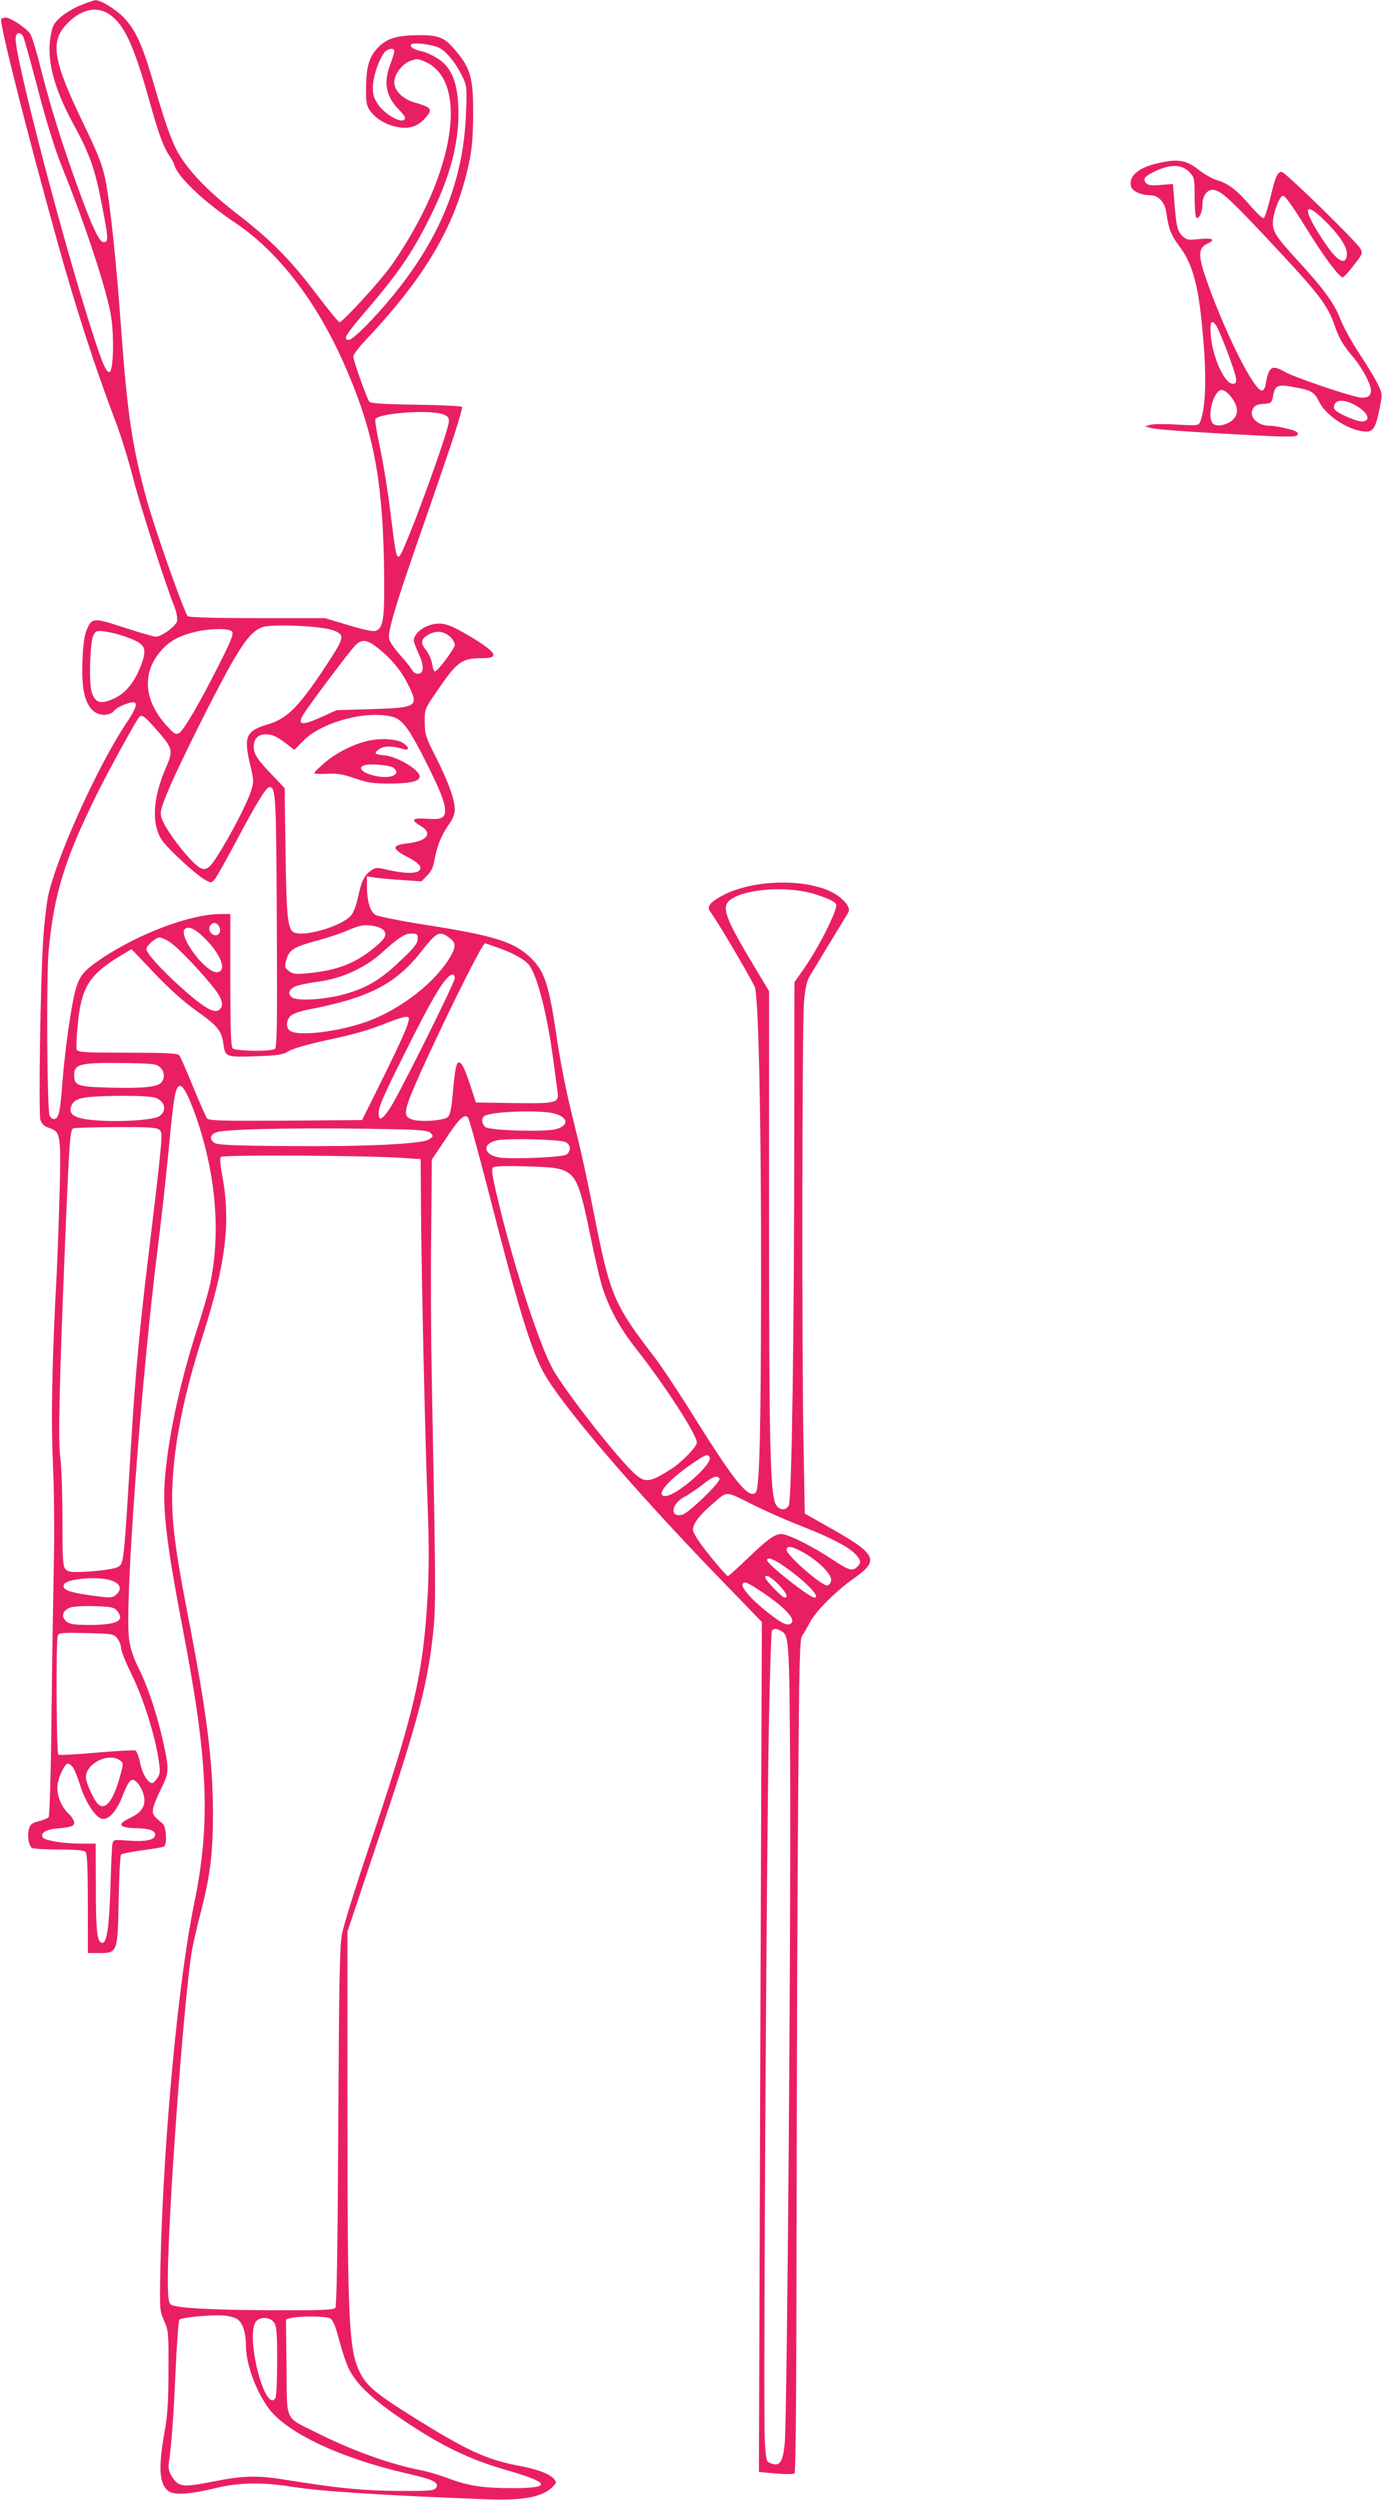 <?xml version="1.0" standalone="no"?>
<!DOCTYPE svg PUBLIC "-//W3C//DTD SVG 20010904//EN"
 "http://www.w3.org/TR/2001/REC-SVG-20010904/DTD/svg10.dtd">
<svg version="1.0" xmlns="http://www.w3.org/2000/svg"
 width="708pt" height="1280pt" viewBox="0 0 708 1280"
 preserveAspectRatio="xMidYMid meet">
<g transform="translate(0,1280) scale(0.1,-0.1)"
fill="#e91e63" stroke="none">
<path d="M413 12773 c-34 -13 -80 -41 -103 -61 -35 -32 -42 -45 -51 -99 -21
-120 17 -265 118 -450 83 -153 109 -226 144 -407 35 -178 36 -196 10 -196 -23
0 -59 78 -134 285 -77 212 -142 420 -187 601 -21 85 -46 167 -55 180 -19 30
-101 84 -126 84 -10 0 -20 -4 -23 -8 -10 -17 131 -576 290 -1147 93 -334 193
-642 291 -900 28 -71 70 -206 94 -300 38 -148 161 -530 214 -666 10 -26 15
-56 12 -70 -7 -26 -80 -79 -109 -79 -10 0 -83 21 -163 47 -160 52 -164 52
-193 -17 -20 -48 -28 -239 -12 -314 15 -75 52 -116 103 -116 19 0 40 7 47 16
16 19 43 33 82 45 49 14 45 -14 -15 -104 -149 -223 -360 -692 -401 -887 -8
-42 -20 -143 -25 -225 -14 -212 -24 -884 -14 -919 7 -21 19 -33 44 -41 59 -20
61 -31 55 -315 -4 -140 -11 -338 -16 -440 -24 -440 -29 -743 -19 -963 6 -123
8 -344 5 -497 -3 -151 -9 -507 -12 -790 -3 -304 -10 -519 -15 -525 -6 -5 -28
-15 -51 -20 -34 -9 -43 -16 -50 -40 -9 -34 -1 -87 16 -97 6 -4 67 -8 136 -8
85 0 130 -4 138 -12 9 -9 12 -82 12 -265 l0 -253 60 0 c92 0 93 3 98 274 2
121 8 225 12 230 5 5 54 15 109 22 56 7 106 16 111 19 17 10 12 103 -6 117
-51 42 -55 49 -49 81 4 18 22 62 41 100 41 80 41 99 9 242 -33 147 -79 283
-127 378 -26 53 -41 99 -47 146 -23 182 62 1329 149 2016 16 127 41 350 55
497 26 274 34 318 59 318 18 0 56 -81 96 -205 89 -279 109 -563 56 -811 -8
-40 -38 -141 -65 -226 -94 -290 -155 -584 -168 -798 -8 -150 14 -328 97 -760
127 -661 139 -976 55 -1385 -81 -391 -156 -1192 -172 -1817 -6 -265 -6 -267
17 -320 23 -50 24 -63 23 -258 0 -149 -5 -231 -18 -300 -36 -197 -30 -283 21
-317 31 -20 112 -14 246 19 114 27 231 29 378 6 149 -24 454 -44 1001 -65 184
-7 279 10 333 57 27 25 29 29 16 45 -23 28 -86 52 -183 70 -164 31 -264 77
-537 247 -192 120 -240 160 -275 228 -58 114 -65 254 -65 1353 l0 907 165 493
c202 603 249 785 276 1057 12 124 11 250 -9 1283 -4 197 -6 529 -3 738 l3 381
69 103 c71 108 99 135 117 112 6 -7 56 -190 112 -407 143 -559 208 -771 271
-891 89 -166 457 -597 904 -1059 l218 -225 -8 -2176 -7 -2176 85 -8 c48 -4 91
-4 97 0 7 4 10 420 11 1323 1 724 4 1684 8 2133 5 705 8 819 21 835 8 11 25
40 38 65 29 57 135 164 233 232 124 88 109 120 -125 252 l-133 75 -6 322 c-10
467 -8 2186 2 2300 6 65 15 108 28 128 10 16 53 87 95 157 43 70 85 140 95
156 16 25 16 30 3 54 -9 15 -36 40 -60 55 -135 82 -423 78 -582 -9 -62 -34
-78 -56 -60 -80 40 -56 168 -270 228 -384 20 -37 34 -692 33 -1519 -1 -768 -8
-1053 -27 -1072 -35 -35 -106 51 -313 382 -77 124 -171 266 -209 315 -199 258
-223 313 -295 670 -53 268 -73 360 -129 585 -24 96 -56 258 -71 360 -44 300
-65 361 -146 435 -83 75 -191 107 -532 160 -127 20 -242 43 -254 51 -27 17
-43 71 -43 143 l0 54 43 -7 c23 -3 86 -9 139 -12 l97 -7 29 30 c20 19 32 44
37 74 12 72 35 131 71 182 23 32 34 58 34 82 0 51 -33 141 -97 269 -52 101
-57 117 -57 178 -1 66 0 68 63 160 104 152 126 168 233 168 89 0 73 29 -61
110 -111 66 -147 77 -206 60 -46 -13 -85 -49 -85 -79 0 -9 12 -41 26 -71 28
-61 26 -100 -6 -100 -11 0 -25 10 -31 23 -7 12 -34 46 -61 75 -26 30 -51 65
-54 79 -9 33 25 151 133 463 47 135 122 351 166 482 45 130 78 240 74 245 -5
4 -111 9 -237 11 -161 2 -231 7 -238 15 -13 18 -82 211 -82 231 0 10 26 45 58
79 319 337 473 604 539 933 12 62 17 135 17 239 0 173 -13 223 -85 310 -59 72
-87 85 -187 85 -115 0 -167 -15 -213 -61 -47 -47 -63 -99 -64 -211 0 -73 3
-91 21 -115 30 -41 78 -70 133 -82 65 -14 111 0 151 46 38 43 32 53 -52 77
-64 18 -108 61 -108 105 0 41 40 93 82 109 34 13 41 12 84 -8 156 -76 165
-345 22 -680 -49 -115 -128 -254 -205 -362 -58 -81 -248 -288 -264 -288 -4 0
-57 64 -116 142 -135 178 -233 277 -398 405 -165 127 -269 236 -323 340 -26
51 -61 151 -102 292 -67 233 -99 309 -163 378 -39 43 -122 94 -149 92 -7 0
-41 -12 -75 -26z m148 -47 c75 -51 123 -155 200 -427 52 -187 76 -252 108
-298 10 -14 22 -37 26 -51 19 -59 153 -186 309 -290 218 -146 412 -395 555
-715 149 -335 199 -579 208 -1020 5 -289 -1 -340 -42 -355 -13 -5 -65 6 -140
29 l-120 36 -347 0 c-218 0 -350 4 -356 10 -19 20 -172 454 -211 599 -74 270
-99 439 -131 881 -25 342 -55 629 -80 755 -16 77 -37 130 -114 290 -159 330
-173 422 -73 518 70 67 145 81 208 38z m-442 -113 c5 -10 39 -133 76 -273 39
-152 87 -306 117 -380 129 -320 239 -657 258 -786 16 -111 10 -279 -10 -279
-20 0 -44 63 -124 322 -146 473 -356 1287 -356 1383 0 34 23 41 39 13z m2133
-59 c35 -18 83 -77 115 -142 25 -52 26 -56 20 -200 -14 -338 -132 -630 -375
-927 -94 -115 -204 -225 -224 -225 -34 0 -21 22 97 160 166 194 239 304 331
495 101 208 142 386 131 558 -8 117 -39 186 -104 227 -25 16 -59 32 -77 36
-44 9 -68 23 -60 36 8 13 109 1 146 -18z m-232 -16 c0 -7 -9 -37 -20 -66 -37
-96 -23 -166 45 -235 28 -29 35 -41 26 -50 -18 -18 -96 26 -131 74 -23 33 -30
52 -30 90 0 49 25 130 55 175 16 25 55 33 55 12z m249 -1859 c23 -8 31 -17 31
-34 0 -52 -236 -695 -256 -695 -15 0 -17 11 -45 235 -11 94 -34 234 -50 313
-17 78 -29 148 -26 155 10 31 275 51 346 26z m-571 -1104 c69 -21 68 -36 -6
-150 -154 -238 -217 -304 -320 -334 -111 -33 -124 -62 -92 -200 21 -88 21 -94
5 -144 -19 -61 -109 -233 -171 -329 -56 -88 -72 -89 -146 -10 -61 67 -124 157
-140 203 -9 27 -6 44 28 127 48 122 264 554 343 687 63 107 98 146 146 164 44
16 287 7 353 -14z m-509 -9 c9 -11 -5 -47 -69 -173 -99 -196 -179 -333 -203
-347 -16 -9 -25 -4 -62 37 -122 133 -130 280 -21 395 39 42 89 68 164 86 77
19 176 20 191 2z m-541 -28 c98 -35 108 -56 74 -146 -33 -86 -79 -142 -139
-169 -67 -31 -95 -23 -113 33 -16 47 -9 259 9 293 12 21 17 23 63 17 27 -4 75
-16 106 -28z m1660 0 c12 -12 22 -30 22 -40 0 -17 -83 -129 -101 -136 -5 -2
-12 15 -15 38 -4 23 -18 55 -31 71 -31 37 -27 60 17 82 40 20 74 15 108 -15z
m-371 -57 c67 -53 118 -114 153 -185 57 -114 50 -119 -184 -127 l-181 -5 -84
-38 c-91 -41 -117 -39 -91 9 18 34 234 322 268 358 35 37 61 34 119 -12z
m-1132 -421 c81 -93 83 -103 45 -191 -67 -152 -75 -289 -21 -370 32 -47 180
-183 225 -206 28 -15 31 -14 47 6 10 12 61 103 114 203 99 186 149 268 165
268 33 0 35 -41 38 -689 3 -527 1 -645 -10 -652 -21 -14 -202 -11 -216 3 -9 9
-12 100 -12 350 l0 338 -49 0 c-152 0 -413 -97 -608 -226 -95 -64 -117 -90
-138 -170 -22 -85 -53 -306 -66 -474 -11 -148 -19 -180 -43 -180 -8 0 -17 8
-22 18 -13 29 -17 705 -5 842 28 296 83 473 253 815 67 133 190 356 210 382
14 18 27 8 93 -67z m1208 69 c49 -13 86 -64 172 -236 74 -149 95 -203 95 -244
0 -38 -21 -47 -96 -41 -73 5 -82 -5 -29 -37 64 -37 34 -78 -66 -89 -82 -9 -84
-27 -5 -68 65 -35 80 -52 64 -71 -14 -17 -78 -16 -157 2 -57 14 -66 14 -87 0
-36 -24 -52 -54 -69 -135 -10 -46 -24 -84 -38 -99 -53 -57 -248 -112 -295 -83
-28 19 -35 83 -39 407 l-5 330 -57 60 c-83 86 -101 113 -101 151 0 41 22 64
61 64 35 0 59 -11 111 -52 l36 -28 42 43 c92 99 330 163 463 126z m2167 -909
c36 -11 75 -27 87 -35 21 -14 21 -17 9 -53 -25 -70 -98 -206 -152 -284 l-54
-77 -1 -738 c0 -1065 -13 -1913 -28 -1941 -16 -30 -52 -25 -68 8 -27 58 -33
302 -33 1454 l0 1171 -81 135 c-149 248 -167 301 -112 337 84 55 300 67 433
23z m-3054 -172 c7 -24 -9 -43 -31 -35 -22 9 -30 34 -15 52 15 17 37 9 46 -17z
m841 -13 c17 -24 5 -44 -59 -95 -97 -77 -186 -110 -339 -124 -56 -5 -70 -3
-90 13 -21 17 -22 21 -11 60 15 49 39 64 165 97 50 14 111 34 136 45 25 12 60
24 76 28 41 10 106 -3 122 -24z m-932 -26 c92 -85 132 -179 79 -187 -57 -8
-203 185 -167 221 16 16 47 4 88 -34z m1105 -16 c0 -22 -18 -46 -84 -108 -101
-97 -172 -141 -279 -172 -104 -31 -254 -41 -281 -20 -25 18 -15 44 21 58 16 6
70 17 122 24 114 16 231 70 313 143 91 82 121 102 156 102 28 0 32 -3 32 -27z
m161 6 c33 -24 36 -42 12 -87 -73 -134 -253 -277 -431 -342 -141 -51 -342 -77
-393 -50 -24 13 -25 54 -1 78 10 10 47 24 83 31 319 61 456 131 589 301 78 99
91 105 141 69z m-1425 -27 c46 -33 170 -165 226 -239 41 -54 46 -88 17 -106
-26 -16 -84 20 -198 123 -101 92 -171 170 -171 191 0 17 48 59 68 59 10 0 37
-13 58 -28z m1665 -21 c86 -29 154 -67 173 -97 43 -65 90 -254 121 -484 8 -63
18 -134 21 -157 9 -61 -1 -64 -227 -61 l-191 3 -29 89 c-29 87 -43 116 -59
116 -12 0 -20 -39 -30 -154 -6 -76 -14 -114 -25 -125 -19 -19 -147 -28 -187
-12 -49 19 -42 46 82 317 127 275 282 584 295 584 1 0 26 -8 56 -19z m-1537
-325 c113 -80 131 -103 141 -174 9 -65 12 -66 178 -60 103 4 128 8 158 27 21
12 97 34 175 51 170 37 224 52 338 97 61 24 92 31 99 24 12 -12 -31 -110 -161
-371 l-77 -155 -391 -3 c-320 -2 -393 0 -403 11 -6 8 -38 81 -72 163 -33 82
-65 154 -71 161 -8 10 -71 13 -265 13 -220 0 -254 2 -260 16 -3 8 -1 68 6 132
17 186 59 252 216 347 l59 35 117 -123 c74 -78 151 -147 213 -191z m1326 166
c0 -23 -287 -599 -332 -666 -40 -60 -58 -69 -58 -28 0 35 22 87 131 304 148
299 215 408 248 408 6 0 11 -8 11 -18z m-1511 -456 c25 -22 27 -58 6 -80 -23
-22 -88 -29 -258 -25 -171 4 -187 10 -187 65 0 56 32 64 251 61 148 -2 169 -4
188 -21z m-22 -157 c50 -19 59 -68 18 -95 -31 -20 -218 -31 -338 -19 -96 8
-127 29 -112 71 8 21 21 32 50 40 51 16 343 18 382 3z m2031 -78 c80 -16 93
-61 23 -82 -54 -16 -343 -8 -364 10 -20 16 -22 47 -5 57 35 22 260 31 346 15z
m-2014 -84 c16 -12 17 -22 6 -132 -6 -66 -29 -262 -50 -435 -52 -422 -77 -682
-100 -1070 -37 -605 -35 -587 -70 -605 -14 -7 -76 -17 -136 -21 -96 -6 -112
-4 -127 10 -15 15 -17 45 -17 256 0 132 -5 274 -11 316 -12 81 -5 384 26 1139
22 516 24 543 43 548 10 3 107 5 218 6 150 1 205 -2 218 -12z m1249 0 c100 -3
132 -7 144 -19 14 -15 13 -18 -9 -32 -37 -24 -332 -38 -739 -34 -275 2 -349 6
-362 17 -25 20 -21 40 11 53 44 19 500 26 955 15z m835 -65 c26 -15 29 -44 5
-63 -18 -15 -286 -26 -349 -15 -79 15 -84 71 -8 87 60 12 325 5 352 -9z m-848
-80 l105 -7 2 -275 c3 -358 21 -1163 34 -1503 7 -186 7 -325 0 -456 -24 -412
-67 -595 -307 -1308 -64 -189 -122 -378 -131 -420 -13 -65 -16 -228 -20 -993
-3 -605 -8 -919 -15 -927 -8 -10 -76 -13 -282 -12 -334 0 -539 11 -560 29 -13
10 -16 36 -16 134 0 312 79 1393 121 1665 5 35 27 132 49 215 48 189 61 295
61 505 -1 271 -32 516 -131 1023 -66 343 -83 482 -77 643 8 222 59 474 157
780 119 373 144 585 96 830 -8 42 -10 74 -5 81 9 12 716 8 919 -4z m845 -68
c57 -27 78 -78 125 -310 22 -110 50 -230 61 -269 33 -112 92 -223 177 -330
148 -188 312 -441 312 -481 0 -22 -79 -103 -135 -138 -104 -66 -129 -69 -179
-26 -90 79 -373 441 -429 549 -66 126 -182 481 -261 796 -43 175 -50 211 -41
226 6 8 51 10 169 7 133 -4 169 -8 201 -24z m740 -1464 c21 -33 -169 -200
-227 -200 -55 0 16 84 146 171 62 42 71 45 81 29z m51 -111 c9 -15 -158 -177
-191 -185 -65 -16 -56 56 10 91 22 11 64 40 94 63 54 43 75 50 87 31z m182
-139 c57 -28 156 -72 220 -97 195 -76 288 -128 313 -175 9 -17 7 -24 -9 -40
-25 -25 -40 -21 -137 43 -90 59 -198 114 -241 123 -37 8 -74 -17 -193 -132
-47 -45 -88 -82 -92 -82 -8 0 -116 129 -151 182 -16 23 -28 47 -28 55 0 31 33
75 100 132 80 69 60 70 218 -9z m258 -245 c76 -46 136 -108 132 -138 -2 -12
-10 -23 -19 -25 -27 -5 -209 154 -209 182 0 25 31 19 96 -19z m-125 -54 c115
-77 209 -171 171 -171 -25 0 -242 171 -242 191 0 17 26 9 71 -20z m-13 -104
c41 -42 53 -67 31 -67 -12 0 -99 90 -99 103 0 19 30 3 68 -36z m-3426 23 c50
-14 66 -42 38 -70 -24 -24 -26 -24 -154 -6 -101 15 -132 30 -117 55 17 27 164
40 233 21z m3347 -65 c124 -84 177 -146 137 -161 -20 -8 -49 9 -128 72 -75 61
-123 118 -113 134 9 15 25 8 104 -45z m-3308 -94 c40 -50 -2 -71 -141 -71 -79
0 -102 3 -120 18 -30 25 -19 58 23 72 18 5 74 8 126 6 83 -3 97 -6 112 -25z
m3399 -101 c43 -23 44 -41 48 -735 4 -848 -16 -3326 -28 -3429 -10 -93 -25
-115 -67 -100 -28 9 -28 11 -35 119 -8 125 8 2942 21 3662 5 259 12 476 15
482 9 14 22 14 46 1z m-3399 -39 c10 -13 19 -35 19 -49 0 -14 25 -76 55 -137
57 -115 118 -306 137 -432 10 -62 9 -75 -6 -97 -9 -14 -21 -26 -26 -26 -22 0
-51 48 -62 103 -7 33 -18 62 -25 64 -7 3 -96 -2 -199 -11 -102 -9 -190 -14
-195 -10 -10 6 -13 583 -3 609 6 15 23 16 146 13 133 -3 141 -4 159 -27z m14
-625 c18 -13 18 -16 1 -77 -34 -126 -74 -179 -111 -149 -22 18 -65 111 -65
140 0 71 117 129 175 86z m-243 -33 c8 -10 25 -50 37 -89 24 -81 75 -163 108
-175 35 -13 77 30 109 111 32 82 47 99 70 79 23 -19 44 -64 44 -96 0 -40 -22
-67 -75 -92 -68 -32 -56 -50 33 -52 68 -1 97 -12 97 -34 0 -26 -51 -37 -142
-29 -70 5 -72 5 -77 -18 -3 -13 -7 -109 -10 -215 -7 -217 -19 -296 -44 -291
-25 5 -31 59 -31 296 l-1 212 -72 0 c-93 0 -189 16 -199 32 -13 21 15 40 67
45 79 7 94 12 94 31 0 10 -12 29 -26 43 -42 38 -66 102 -59 153 7 45 38 106
53 106 5 0 16 -8 24 -17z m844 -2828 c27 -17 44 -70 44 -135 0 -94 50 -231
116 -321 93 -126 368 -256 710 -334 135 -31 165 -46 148 -73 -10 -15 -31 -17
-190 -16 -177 0 -315 14 -569 55 -161 26 -225 24 -387 -8 -154 -30 -173 -28
-209 29 -14 24 -18 43 -14 68 13 81 25 250 35 480 6 135 15 249 19 253 11 11
166 26 225 21 27 -2 59 -10 72 -19z m474 5 c12 -6 26 -33 35 -68 46 -164 57
-193 98 -248 50 -67 155 -152 318 -255 156 -99 289 -160 459 -208 221 -64 228
-91 25 -91 -147 0 -227 12 -325 49 -41 16 -102 34 -135 41 -162 31 -358 101
-543 194 -167 84 -151 49 -154 335 l-3 245 25 7 c39 11 179 10 200 -1z m-286
-22 c13 -18 16 -55 16 -198 0 -96 -4 -181 -9 -189 -51 -80 -151 298 -103 387
17 31 75 31 96 0z"/>
<path d="M1878 9005 c-77 -19 -163 -64 -220 -115 -27 -23 -48 -45 -48 -48 0
-4 29 -6 64 -4 51 3 82 -2 143 -23 65 -23 95 -27 178 -27 104 0 155 11 155 36
0 35 -119 105 -185 109 -46 3 -52 12 -21 32 26 17 64 17 124 -1 30 -9 29 11
-2 31 -34 23 -121 27 -188 10z m139 -137 c37 -30 -7 -55 -77 -44 -79 12 -119
48 -67 59 33 8 129 -2 144 -15z"/>
<path d="M5931 11964 c-99 -22 -150 -66 -137 -118 6 -25 52 -46 102 -46 39 0
72 -37 79 -88 12 -86 24 -116 69 -176 75 -101 104 -228 126 -550 10 -157 3
-280 -20 -342 -10 -24 -10 -24 -118 -18 -60 4 -122 3 -138 -1 l-29 -8 30 -8
c30 -9 207 -21 550 -39 130 -7 192 -7 199 0 8 8 6 14 -4 20 -18 11 -102 30
-135 30 -64 0 -109 46 -86 88 8 15 23 22 53 24 41 3 43 4 51 45 10 52 23 57
115 39 82 -15 96 -24 122 -77 38 -73 160 -149 241 -149 35 0 49 25 69 130 12
63 12 67 -14 118 -14 28 -57 99 -95 156 -38 57 -81 137 -96 176 -30 78 -86
154 -225 305 -100 109 -120 139 -119 185 1 49 33 134 51 138 10 2 47 -49 114
-157 90 -147 174 -261 193 -261 5 0 30 27 56 61 44 56 47 62 35 85 -20 36
-386 394 -404 394 -22 0 -33 -26 -59 -137 -13 -53 -28 -98 -33 -100 -6 -2 -37
27 -69 64 -68 80 -114 115 -172 131 -23 7 -65 31 -94 54 -62 49 -107 56 -208
32z m160 -43 c28 -29 29 -32 29 -130 0 -55 4 -102 9 -106 14 -8 31 29 31 68 0
48 29 82 62 74 40 -10 84 -51 273 -252 268 -286 305 -334 345 -449 20 -58 42
-96 91 -153 36 -42 78 -113 89 -152 12 -43 -9 -64 -58 -55 -64 11 -335 104
-380 130 -65 38 -82 28 -97 -58 -3 -23 -12 -38 -20 -38 -39 0 -177 271 -273
535 -56 154 -57 194 -7 217 45 21 28 31 -40 24 -60 -6 -67 -5 -89 17 -25 25
-30 48 -41 188 l-6 77 -63 -5 c-48 -4 -64 -2 -75 10 -18 22 -7 35 53 63 73 34
129 32 167 -5z m692 -247 c75 -73 117 -135 117 -172 0 -59 -40 -47 -92 25
-131 184 -145 264 -25 147z m-555 -537 c17 -20 101 -241 104 -274 2 -22 -1
-28 -17 -28 -41 0 -103 135 -112 247 -6 68 2 84 25 55z m81 -372 c33 -43 37
-83 10 -111 -27 -29 -83 -42 -104 -24 -27 22 -13 121 23 162 17 21 40 12 71
-27z m654 -52 c47 -32 57 -66 20 -71 -29 -4 -140 45 -148 65 -3 9 0 22 7 30
17 21 69 11 121 -24z"/>
</g>
</svg>
